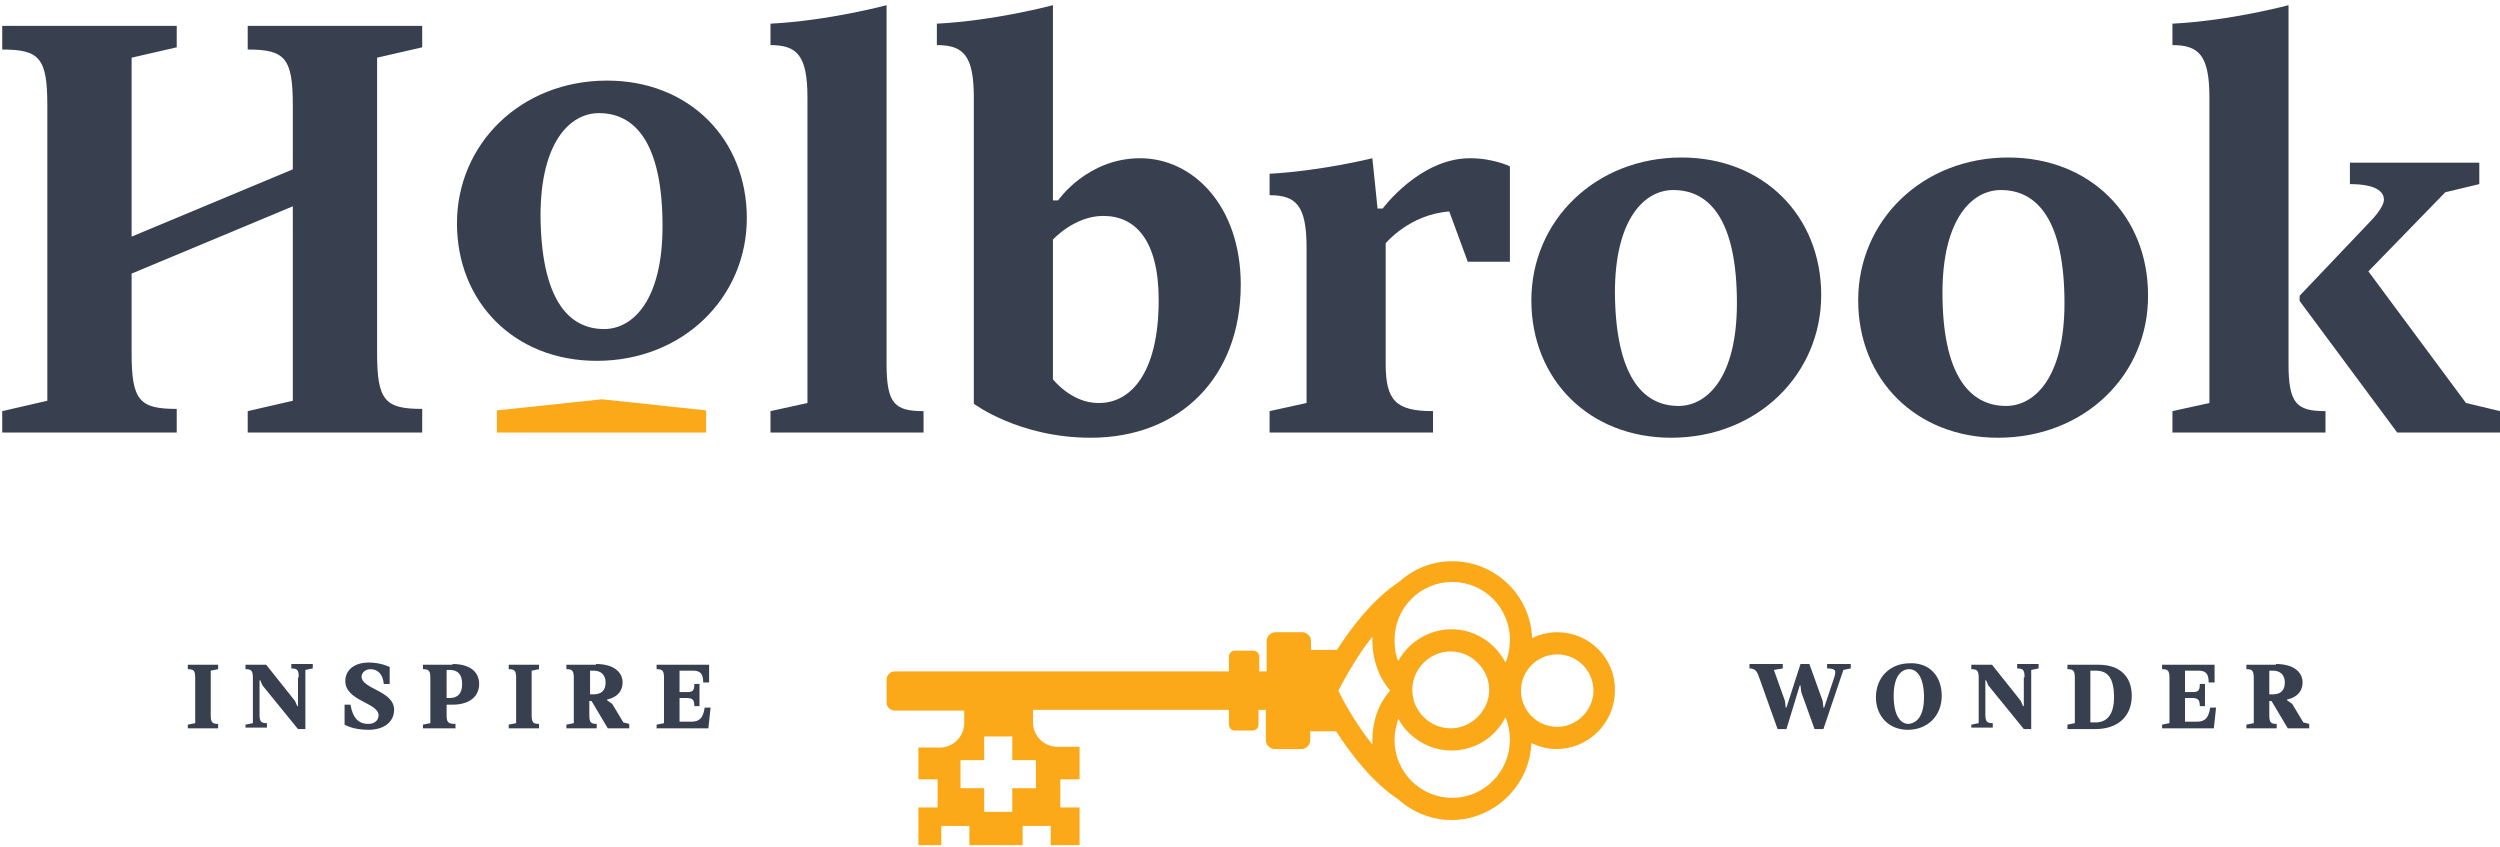 <?xml version="1.0" encoding="utf-8"?>
<!-- Generator: Adobe Illustrator 26.0.3, SVG Export Plug-In . SVG Version: 6.00 Build 0)  -->
<svg version="1.1" id="Layer_1" xmlns="http://www.w3.org/2000/svg" xmlns:xlink="http://www.w3.org/1999/xlink" x="0px" y="0px"
	 viewBox="0 0 338.1 114.5" style="enable-background:new 0 0 338.1 114.5;" xml:space="preserve">
<style type="text/css">
	.st0{fill:#38404F;}
	.st1{fill:#FBA919;}
</style>
<g>
	<g>
		<path class="st0" d="M28.5,96.7c0,1,0.2,1.2,1,1.2v0.6h-4.1V98l1-0.2v-6.1c0-1-0.2-1.2-1-1.2v-0.6h4.1v0.6l-1,0.2V96.7z"/>
		<path class="st0" d="M40.4,91.6c0-1-0.2-1.2-1-1.2v-0.6h2.9v0.6l-1,0.2v8h-1l-4.8-5.9l-0.3-0.7h-0.1v4.6c0,1,0.2,1.2,1,1.2v0.6
			h-2.9V98l1-0.2v-6.1c0-1-0.2-1.2-1-1.2v-0.6h2.8l3.9,4.9l0.3,0.7h0.1V91.6z"/>
		<path class="st0" d="M46.7,92.1c0-1.4,1.1-2.5,3.2-2.5c1.6,0,2.8,0.6,2.8,0.6v2.3h-0.8c-0.1-1.3-0.8-2-1.8-2c-0.7,0-1.2,0.5-1.2,1
			c0,1.7,4.4,1.9,4.4,4.5c0,1.5-1.2,2.7-3.5,2.7c-2.1,0-3.2-0.7-3.2-0.7v-2.7h0.8c0.3,1.8,1.1,2.6,2.4,2.6c0.9,0,1.4-0.5,1.4-1.2
			C51.1,95,46.7,94.8,46.7,92.1z"/>
		<path class="st0" d="M61.2,89.8c2.4,0,3.6,1.1,3.6,2.7c0,1.6-1.2,2.8-3.6,2.8h-0.8v1.4c0,1,0.2,1.2,1.2,1.2v0.6h-4.4V98l1-0.2
			v-6.1c0-1-0.2-1.2-1-1.2v-0.6H61.2z M60.4,94.4h0.4c1.1,0,1.7-0.6,1.7-1.9c0-1.3-0.6-1.9-1.7-1.9h-0.4V94.4z"/>
		<path class="st0" d="M71.9,96.7c0,1,0.2,1.2,1,1.2v0.6h-4.1V98l1-0.2v-6.1c0-1-0.2-1.2-1-1.2v-0.6h4.1v0.6l-1,0.2V96.7z"/>
		<path class="st0" d="M80.6,89.8c2.4,0,3.6,1.1,3.6,2.5c0,2-2.1,2.3-2.1,2.3v0.1l0.7,0.5l1.5,2.5l0.8,0.2v0.6h-2.9l-2.2-3.7h-0.3
			v1.9c0,1,0.2,1.2,1,1.2v0.6h-4.1V98l1-0.2v-6.1c0-1-0.2-1.2-1-1.2v-0.6H80.6z M79.8,93.9h0.5c1.1,0,1.6-0.6,1.6-1.6
			s-0.6-1.6-1.6-1.6h-0.5V93.9z"/>
		<path class="st0" d="M88.8,98.5V98l1-0.2v-6.1c0-1-0.2-1.2-1-1.2v-0.6h7.1v2.4h-0.8c0-1.2-0.4-1.6-1.4-1.6h-1.8v2.9h1
			c0.8,0,1-0.2,1-1.1h0.7v3h-0.7c0-0.8-0.2-1.1-1-1.1h-1v3.2h1.6c1.1,0,1.6-0.5,1.8-1.9h0.8l-0.3,2.8H88.8z"/>
	</g>
	<g>
		<path class="st0" d="M241.6,98.6h-1.2l-2.5-7c-0.3-0.9-0.6-1.2-1.3-1.2v-0.6h4.5v0.6l-1.2,0.2l1.5,4.2l0.1,0.9h0.1l1.9-5.9h1.2
			l1.8,5l0.1,0.9h0.1l1.4-4.2c0,0,0.1-0.3,0.1-0.6c0-0.3-0.2-0.5-1.1-0.5v-0.6h3.2v0.6l-1,0.2l-2.7,8h-1.2l-1.8-5l-0.1-0.9h-0.1
			L241.6,98.6z"/>
		<path class="st0" d="M262.6,94.1c0,2.7-1.9,4.6-4.6,4.6c-2.5,0-4.3-1.8-4.3-4.4c0-2.7,1.9-4.6,4.6-4.6
			C260.9,89.6,262.6,91.4,262.6,94.1z M260.2,94.3c0-2.8-1-3.8-2-3.8c-1.1,0-2.1,1-2.1,3.6c0,2.8,1,3.8,2,3.8
			C259.2,97.8,260.2,96.9,260.2,94.3z"/>
		<path class="st0" d="M273.8,91.6c0-1-0.2-1.2-1-1.2v-0.6h2.9v0.6l-1,0.2v8h-1l-4.8-5.9l-0.3-0.7h-0.1v4.6c0,1,0.2,1.2,1,1.2v0.6
			h-2.9V98l1-0.2v-6.1c0-1-0.2-1.2-1-1.2v-0.6h2.8l3.9,4.9l0.3,0.7h0.1V91.6z"/>
		<path class="st0" d="M279.6,98.5V98l1-0.2v-6.1c0-1-0.2-1.2-1-1.2v-0.6h4.2c2.9,0,4.5,1.6,4.5,4.2c0,2.7-1.8,4.5-4.9,4.5H279.6z
			 M282.7,90.7v7h0.7c1.5,0,2.5-1,2.5-3.4c0-2.7-0.9-3.6-2.5-3.6H282.7z"/>
		<path class="st0" d="M292.4,98.5V98l1-0.2v-6.1c0-1-0.2-1.2-1-1.2v-0.6h7.1v2.4h-0.8c0-1.2-0.4-1.6-1.4-1.6h-1.8v2.9h1
			c0.8,0,1-0.2,1-1.1h0.7v3h-0.7c0-0.8-0.2-1.1-1-1.1h-1v3.2h1.6c1.1,0,1.6-0.5,1.8-1.9h0.8l-0.3,2.8H292.4z"/>
		<path class="st0" d="M307.8,89.8c2.4,0,3.6,1.1,3.6,2.5c0,2-2.1,2.3-2.1,2.3v0.1l0.7,0.5l1.5,2.5l0.8,0.2v0.6h-2.9l-2.2-3.7h-0.3
			v1.9c0,1,0.2,1.2,1,1.2v0.6h-4.1V98l1-0.2v-6.1c0-1-0.2-1.2-1-1.2v-0.6H307.8z M306.9,93.9h0.5c1.1,0,1.6-0.6,1.6-1.6
			s-0.6-1.6-1.6-1.6h-0.5V93.9z"/>
	</g>
</g>
<path class="st0" d="M51,47.8c0,6.4,1.1,7.5,6.1,7.5v3.2H33.5v-2.9l6.1-1.4V27.9L17.8,37v10.8c0,6.4,1.1,7.5,6.1,7.5v3.2H0.3v-2.9
	l6.1-1.4v-40c0-6.4-1.1-7.5-6.1-7.5V3.5h23.6v2.9l-6.1,1.4V32l21.8-9.1v-8.7c0-6.4-1.1-7.5-6.1-7.5V3.5h23.6v2.9L51,7.8V47.8z"/>
<path class="st0" d="M80.7,48.8c-11.1,0-18.9-7.9-18.9-18.6c0-10.7,8.6-19.3,20.3-19.3c11.1,0,18.9,7.9,18.9,18.6
	C101,40.2,92.4,48.8,80.7,48.8z M81.7,44.5c3.9,0,7.9-3.9,7.9-13.9c0-11.1-3.6-15.3-8.6-15.3c-3.9,0-7.9,3.9-7.9,13.9
	C73.2,40.2,76.7,44.5,81.7,44.5z"/>
<path class="st0" d="M119.9,49.2c0,5.4,1.1,6.4,5,6.4v2.9h-20.7v-2.9l5-1.1V13.2c0-5.7-1.4-7.1-5-7.1V3.2c7.9-0.4,15.7-2.5,15.7-2.5
	V49.2z"/>
<path class="st0" d="M131.7,54.6V13.2c0-5.7-1.4-7.1-5-7.1V3.2c7.9-0.4,15.7-2.5,15.7-2.5v26.4h0.7c0,0,3.9-5.7,11.1-5.7
	c7.1,0,13.6,6.4,13.6,17.1c0,12.5-8.2,20.7-20.3,20.7C137.8,59.2,131.7,54.6,131.7,54.6z M156.7,40.6c0-8.2-3.2-11.4-7.5-11.4
	c-3.9,0-6.8,3.2-6.8,3.2v18.9c0,0,2.5,3.2,6.1,3.2C152.8,54.6,156.7,50.6,156.7,40.6z"/>
<path class="st0" d="M187.4,49.2c0,5,1.4,6.4,6.4,6.4v2.9h-22.1v-2.9l5-1.1V33.5c0-5.7-1.4-7.1-5-7.1v-2.9
	c7.1-0.4,13.9-2.1,13.9-2.1l0.7,6.8h0.7c0,0,5-6.8,11.8-6.8c3.2,0,5.4,1.1,5.4,1.1v12.9h-5.7l-2.5-6.8c-5.4,0.4-8.6,4.3-8.6,4.3
	V49.2z"/>
<path class="st0" d="M226,59.2c-11.1,0-18.9-7.9-18.9-18.6c0-10.7,8.6-19.3,20.3-19.3c11.1,0,18.9,7.9,18.9,18.6
	C246.3,50.6,237.7,59.2,226,59.2z M227,54.9c3.9,0,7.9-3.9,7.9-13.9c0-11.1-3.6-15.3-8.6-15.3c-3.9,0-7.9,3.9-7.9,13.9
	C218.5,50.6,222,54.9,227,54.9z"/>
<path class="st0" d="M270.2,59.2c-11.1,0-18.9-7.9-18.9-18.6c0-10.7,8.6-19.3,20.3-19.3c11.1,0,18.9,7.9,18.9,18.6
	C290.6,50.6,282,59.2,270.2,59.2z M271.3,54.9c3.9,0,7.9-3.9,7.9-13.9c0-11.1-3.6-15.3-8.6-15.3c-3.9,0-7.9,3.9-7.9,13.9
	C262.7,50.6,266.3,54.9,271.3,54.9z"/>
<path class="st0" d="M309.5,49.2c0,5.4,1.1,6.4,5,6.4v2.9h-20.7v-2.9l5-1.1V13.2c0-5.7-1.4-7.1-5-7.1V3.2c7.9-0.4,15.7-2.5,15.7-2.5
	V49.2z M320.6,29.9c0,0,1.8-1.8,1.8-2.9c0-1.1-1.1-2.1-4.6-2.1v-2.9h17.5v2.9l-4.6,1.1l-10.4,10.7l13.2,17.8l4.6,1.1v2.9h-13.9
	l-13.2-17.8v-0.7L320.6,29.9z"/>
<polygon class="st1" points="95.5,58.5 67.2,58.5 67.2,55.5 81.4,54 95.5,55.5 "/>
<path class="st1" d="M210.6,85.5c-1.2,0-2.4,0.3-3.4,0.8c-0.2-5.8-5-10.4-10.8-10.4c-2.7,0-5.2,1-7.2,2.8c-3.5,2.3-6.4,6.1-8.4,9.2
	h-3.5v-1.2c0-0.7-0.6-1.2-1.2-1.2h-3.6c-0.7,0-1.2,0.6-1.2,1.2v4.1h-1v-2c0-0.5-0.4-0.8-0.8-0.8H167c-0.5,0-0.8,0.4-0.8,0.8v2H121
	c-0.6,0-1.1,0.5-1.1,1.1v3.1c0,0.6,0.5,1.1,1.1,1.1h9.4v1.7c0,1.8-1.5,3.3-3.3,3.3h-2.9v4.3h2.6v3.8h-2.6v5.1h3.1v-2.6h3.8v2.6h4
	h3.2v-2.6h3.8v2.6h3.9v-5.1h-2.6v-3.8h2.6V101H143c-1.8,0-3.3-1.5-3.3-3.3V96h26.5v2c0,0.5,0.4,0.8,0.8,0.8h2.4
	c0.5,0,0.8-0.4,0.8-0.8v-2h1v4.1c0,0.7,0.6,1.2,1.2,1.2h3.6c0.7,0,1.2-0.6,1.2-1.2v-1.2h3.5c2,3.1,4.9,6.9,8.4,9.2
	c2,1.8,4.6,2.8,7.2,2.8c5.8,0,10.6-4.7,10.8-10.4c1.1,0.5,2.2,0.8,3.4,0.8c4.3,0,7.9-3.5,7.9-7.9C218.5,89,214.9,85.5,210.6,85.5z
	 M140.1,102.8v3.8h-3.2v3.2H135h-1.9v-3.2h-3.2v-3.8h3.2v-3.2h1.9h1.9v3.2H140.1z M185.6,100.1c0,0.2,0,0.4,0,0.6
	c-2.3-2.9-4-6-4.6-7.3c0.7-1.3,2.3-4.4,4.6-7.3c0,0.2,0,0.4,0,0.6c0,2.4,0.8,4.8,2.4,6.7C186.4,95.2,185.6,97.6,185.6,100.1z
	 M196.4,107.9c-4.3,0-7.8-3.5-7.8-7.8c0-1,0.2-1.9,0.5-2.9c1.4,2.6,4.2,4.3,7.2,4.3c3.1,0,5.9-1.7,7.3-4.5c0.4,1,0.6,2,0.6,3
	C204.2,104.4,200.7,107.9,196.4,107.9z M191,93.3c0-2.9,2.4-5.2,5.2-5.2s5.2,2.4,5.2,5.2s-2.4,5.2-5.2,5.2S191,96.2,191,93.3z
	 M203.6,89.6c-1.4-2.7-4.2-4.5-7.3-4.5c-3,0-5.8,1.7-7.2,4.3c-0.4-0.9-0.5-1.9-0.5-2.9c0-4.3,3.5-7.8,7.8-7.8s7.8,3.5,7.8,7.8
	C204.2,87.6,204,88.7,203.6,89.6z M210.6,98.3c-2.7,0-4.9-2.2-4.9-4.9c0-2.7,2.2-4.9,4.9-4.9c2.7,0,4.9,2.2,4.9,4.9
	C215.5,96,213.3,98.3,210.6,98.3z"/>
</svg>
